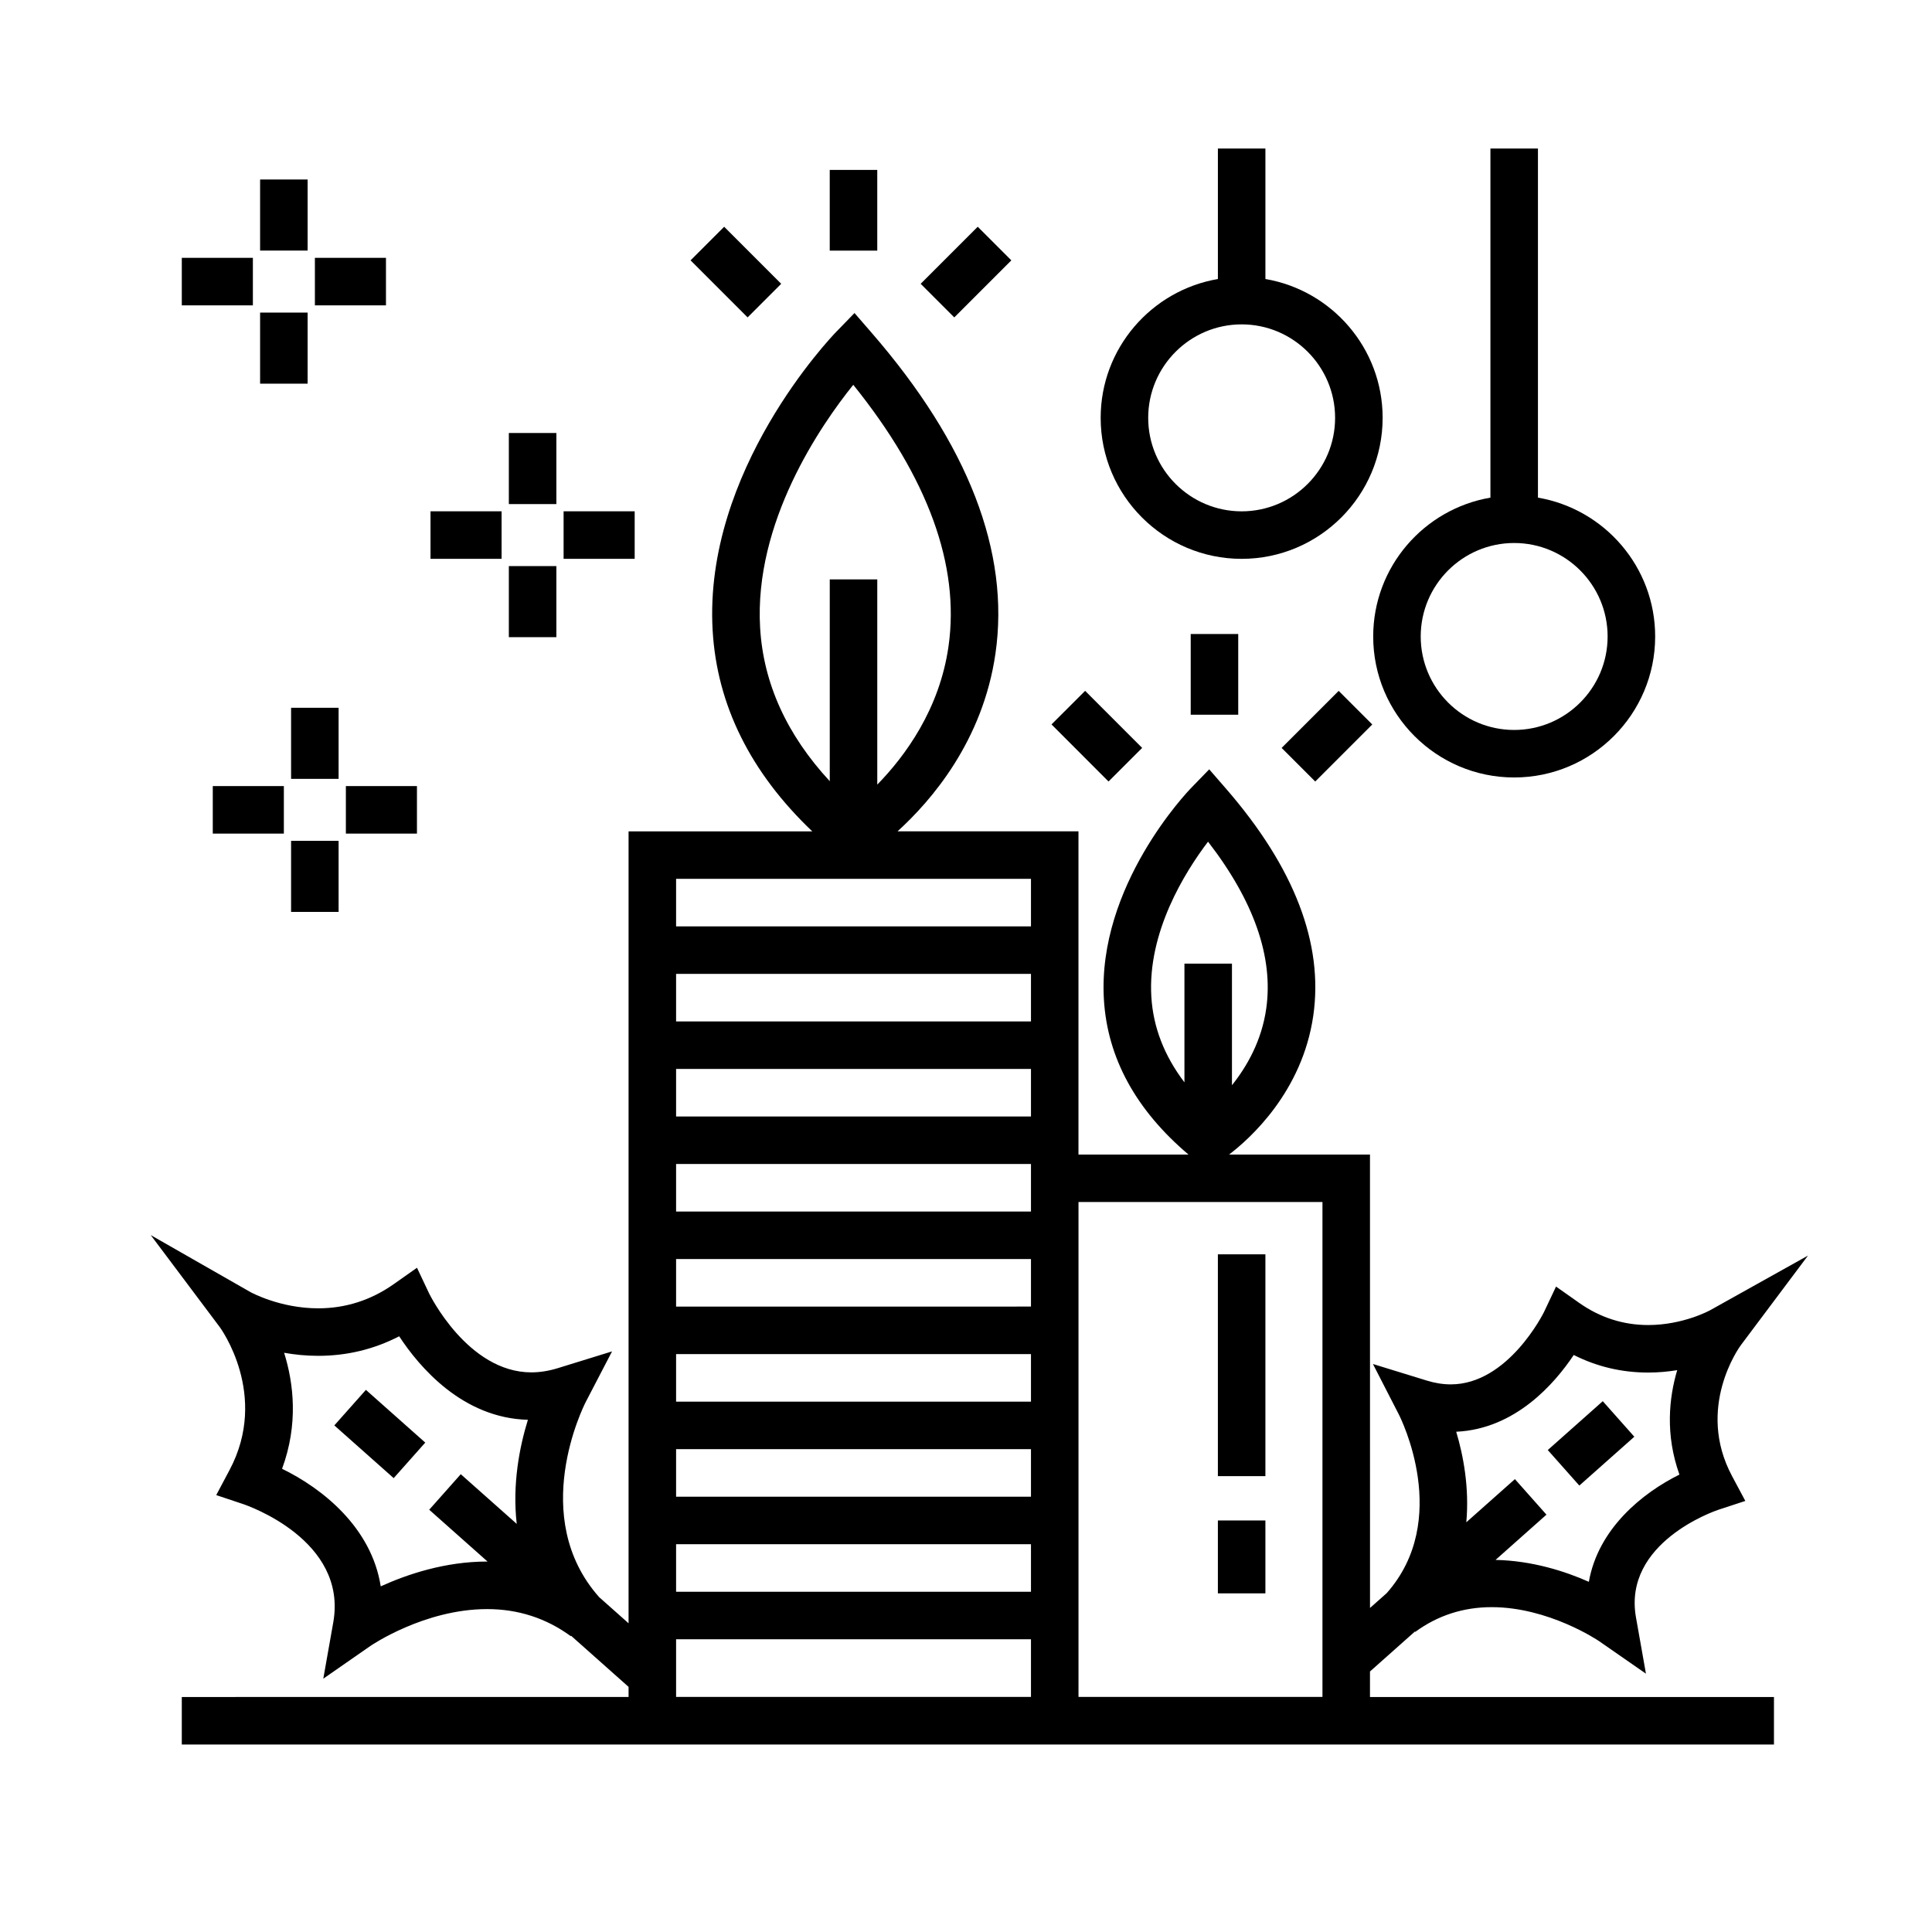 <?xml version="1.0" encoding="UTF-8"?>
<!-- Uploaded to: SVG Repo, www.svgrepo.com, Generator: SVG Repo Mixer Tools -->
<svg fill="#000000" width="800px" height="800px" version="1.1" viewBox="144 144 512 512" xmlns="http://www.w3.org/2000/svg">
 <g>
  <path d="m507.06 586.96 11.91-10.59 0.086 0.098c5.934-4.348 12.746-6.555 20.254-6.555 15.09 0 28.168 8.805 28.457 9.004l12.426 8.629-2.641-14.906c-3.508-19.82 20.832-28.199 21.852-28.539l7.125-2.336-3.531-6.613c-9.621-18.027 1.867-34.023 2.348-34.672l17.793-23.738-25.93 14.48c-0.07 0.039-7.144 3.926-16.41 3.926-6.621 0.004-12.781-1.98-18.312-5.879l-6.121-4.316-3.203 6.777c-0.098 0.191-9.477 19.141-24.688 19.145-2.051 0-4.188-0.336-6.344-1.004l-14.293-4.398 6.836 13.312c0.59 1.148 14.012 27.996-3.184 47.414l-4.422 3.926-0.008-120.16h-37.336c5.414-4.125 19.387-16.547 22.309-36.797 2.75-19.074-5.012-39.293-23.078-60.105l-4.5-5.18-4.777 4.922c-1.02 1.047-24.887 25.996-23.137 56 0.906 15.531 8.488 29.363 22.418 41.16h-29.152v-85.648h-47.957c9.035-8.203 22.625-24 25.957-47.117 3.879-26.859-7.18-55.48-32.863-85.062l-4.492-5.18-4.781 4.922c-1.441 1.48-35.285 36.859-32.812 79.215 1.152 19.785 10.047 37.648 26.398 53.223h-48.68v209.87l-7.805-6.938c-18.824-21.227-4.168-50.5-3.527-51.746l6.957-13.371-14.398 4.449c-2.379 0.734-4.731 1.109-6.996 1.109-16.871 0-27.004-20.75-27.102-20.949l-3.199-6.777-6.121 4.316c-6.055 4.277-12.801 6.438-20.059 6.438-10.148 0-17.879-4.262-17.938-4.293l-26.441-15.113 18.277 24.359c0.137 0.176 13.227 18.016 2.578 37.957l-3.496 6.586 7.074 2.363c1.137 0.379 27.805 9.551 23.938 31.383l-2.641 14.906 12.434-8.641c0.141-0.102 14.305-9.801 30.996-9.801 8.207 0 15.66 2.414 22.152 7.176l0.09-0.105 15.23 13.539v2.68l-118.4 0.004v12.594h421.94v-12.594h-107.06zm22.852-63.535c15.668-0.715 26.113-12.785 31.145-20.344 6.125 3.098 12.734 4.664 19.73 4.66 2.734 0 5.32-0.246 7.691-0.637-2.191 7.402-3.195 17.105 0.59 27.676-9.812 4.863-21.523 14.312-24.008 28.418-6.273-2.793-15.035-5.606-24.727-5.805l13.496-11.992-8.363-9.418-12.879 11.441c0.832-9.16-0.789-17.707-2.676-24zm-80.797-115.3c-1.027-17.133 8.922-33.035 15.027-41.074 12.156 15.73 17.34 30.562 15.434 44.164-1.199 8.578-5.133 15.422-9.094 20.379v-32.223h-12.594v31.457c-5.332-7.008-8.289-14.602-8.773-22.703zm-176.02 149.7c-11.145 0-21.207 3.391-28.199 6.574-2.434-15.586-15.438-25.945-26.145-31.156 4.359-11.828 3.074-22.656 0.543-30.746 2.754 0.492 5.789 0.812 9.023 0.812 7.617 0 14.812-1.738 21.469-5.18 5.344 8.148 16.793 21.68 34.113 22.133-2.188 7.07-4.168 16.988-2.961 27.582l-14.828-13.168-8.363 9.418 15.469 13.742c-0.047-0.008-0.082-0.012-0.121-0.012zm221.37-95.273v131.15h-64.652v-131.15zm-77.246-47.863h-94.047v-12.594h94.047zm0 12.594v12.594h-94.047v-12.594zm0 25.191v12.594h-94.047v-12.594zm0 25.188v12.594l-94.047 0.004v-12.594zm0 25.191v12.594l-94.047 0.004v-12.594zm0 25.191v12.594h-94.047v-12.594zm0 25.191v12.594h-94.047v-12.594zm-71.777-242.82c-1.668-28.031 16.031-53.676 24.68-64.438 19.789 24.574 28.285 47.852 25.25 69.266-2.379 16.785-11.551 29.18-18.883 36.684v-54.375h-12.594v53.473c-11.34-12.254-17.574-25.863-18.453-40.609zm71.777 66.488v12.594h-94.047v-12.594zm-94.047 201.52h94.047v15.281h-94.047z"/>
  <path d="m466.75 476.41h12.594v58.781h-12.594z"/>
  <path d="m466.75 546.94h12.594v19.316h-12.594z"/>
  <path d="m507.91 312.67c0 20.602 16.762 37.367 37.363 37.367 20.602 0 37.363-16.762 37.363-37.367 0-18.453-13.461-33.785-31.066-36.793v-92.52h-12.594v92.52c-17.605 3.008-31.066 18.34-31.066 36.793zm37.359-24.77c13.66 0 24.766 11.113 24.766 24.773 0 13.66-11.109 24.773-24.766 24.773-13.66 0-24.766-11.113-24.766-24.773 0-13.66 11.109-24.773 24.766-24.773z"/>
  <path d="m473.05 292.1c20.602 0 37.363-16.762 37.363-37.367 0-18.453-13.461-33.785-31.066-36.793v-34.578h-12.594v34.582c-17.602 3.008-31.066 18.34-31.066 36.793 0 20.602 16.762 37.363 37.363 37.363zm0-62.137c13.66 0 24.766 11.113 24.766 24.773s-11.109 24.773-24.766 24.773c-13.66 0-24.766-11.113-24.766-24.773 0-13.656 11.109-24.773 24.766-24.773z"/>
  <path d="m248.33 535.72-15.73-13.973 8.367-9.418 15.73 13.973z"/>
  <path d="m568.75 515.33 8.363 9.418-14.574 12.945-8.363-9.418z"/>
  <path d="m212.93 191.57h12.594v18.836h-12.594z"/>
  <path d="m212.93 226.84h12.594v18.836h-12.594z"/>
  <path d="m227.45 212.33h18.836v12.594h-18.836z"/>
  <path d="m192.18 212.33h18.836v12.594h-18.836z"/>
  <path d="m278.85 258.75h12.594v18.836h-12.594z"/>
  <path d="m278.85 294.02h12.594v18.836h-12.594z"/>
  <path d="m293.36 279.5h18.836v12.594h-18.836z"/>
  <path d="m258.09 279.5h18.836v12.594h-18.836z"/>
  <path d="m221.14 331.57h12.594v18.836h-12.594z"/>
  <path d="m221.14 366.83h12.594v18.836h-12.594z"/>
  <path d="m235.66 352.32h18.836v12.594h-18.836z"/>
  <path d="m200.39 352.32h18.836v12.594h-18.836z"/>
  <path d="m363.89 189.03h12.594v21.387h-12.594z"/>
  <path d="m335.91 204.09 15.117 15.121-8.906 8.906-15.117-15.121z"/>
  <path d="m403.11 204.09 8.906 8.906-15.121 15.121-8.906-8.906z"/>
  <path d="m459.55 312.02h12.594v21.387h-12.594z"/>
  <path d="m431.57 327.08 15.113 15.125-8.91 8.902-15.113-15.125z"/>
  <path d="m492.55 351.11-8.906-8.906 15.117-15.117 8.906 8.906z"/>
 </g>
</svg>